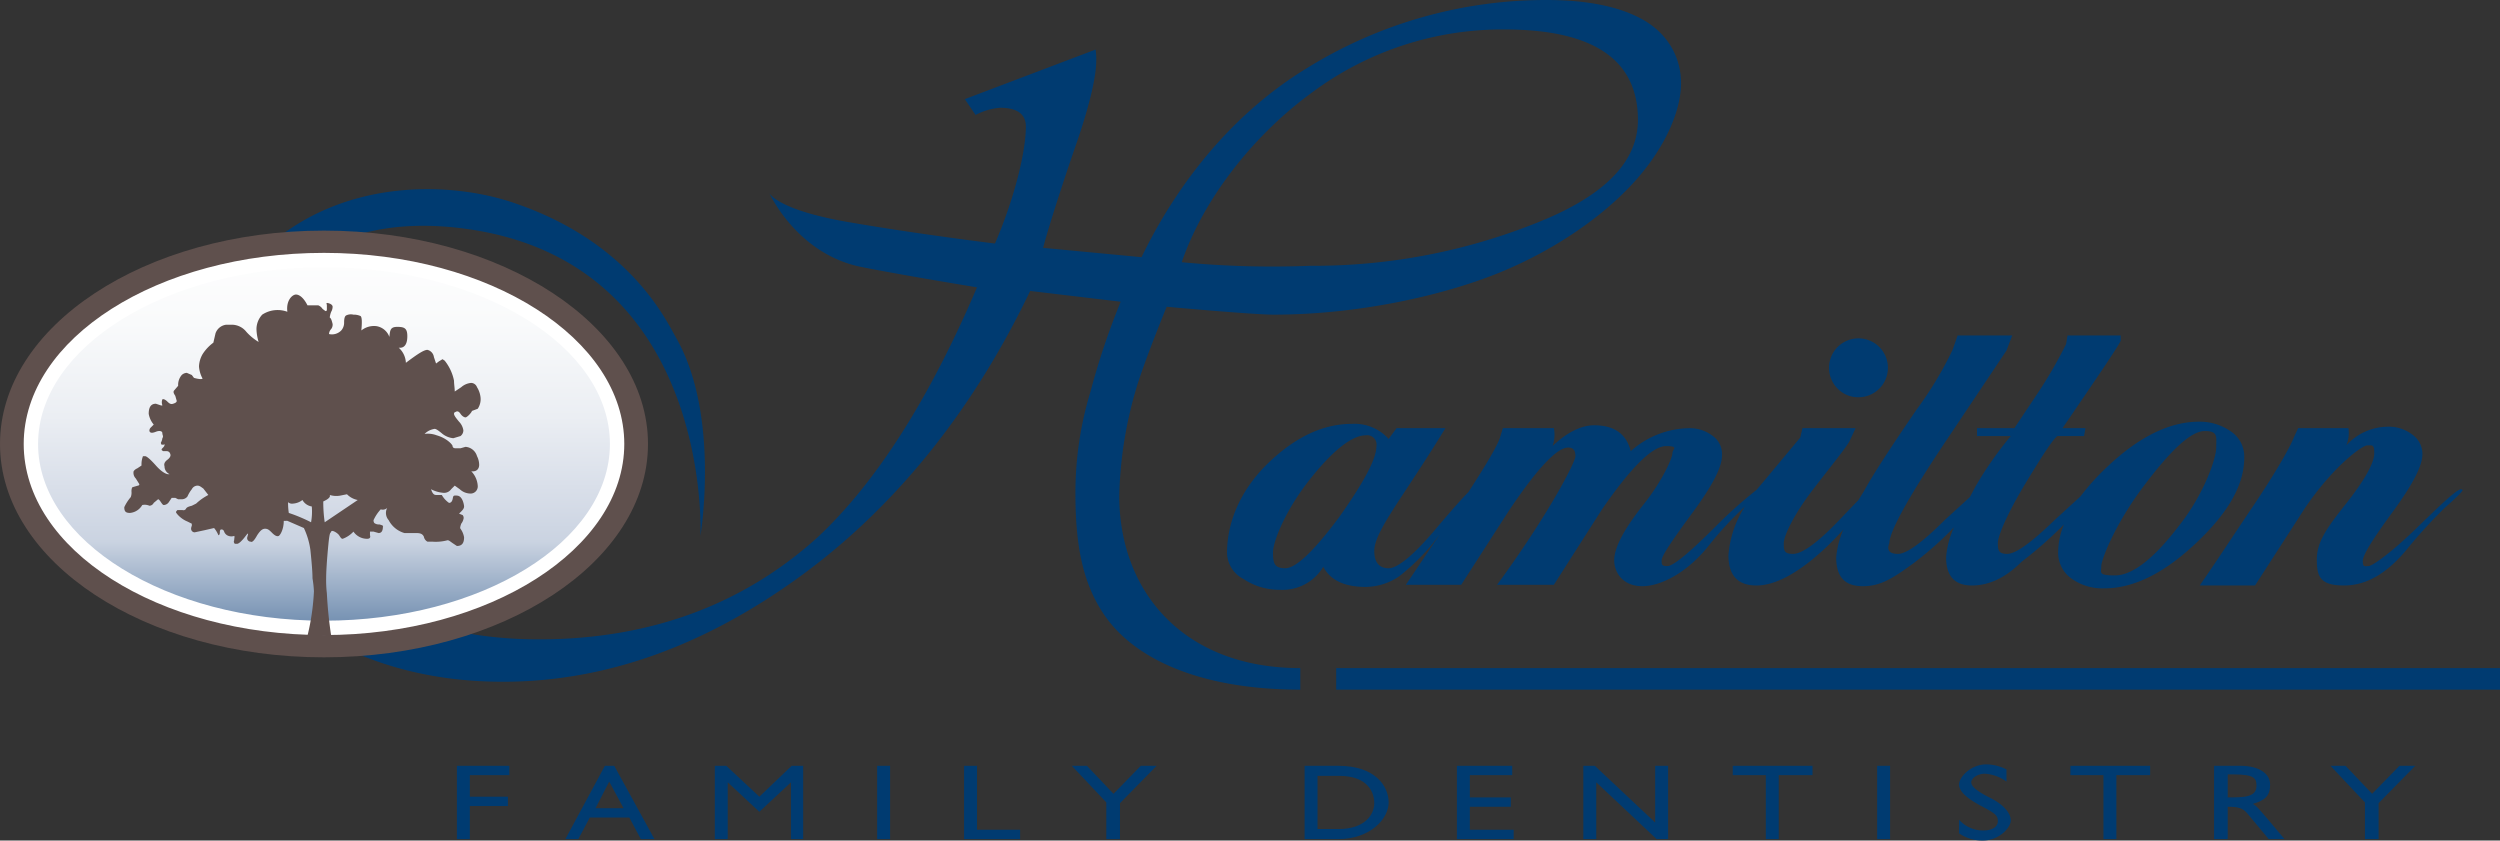 <svg xmlns="http://www.w3.org/2000/svg" xmlns:xlink="http://www.w3.org/1999/xlink" viewBox="0 0 348 117" width="348px" height="117px">
  <rect x="0" y="0" width="348" height="117" fill="#333333" stroke="none"/>
  <defs>
    <linearGradient id="a" x1="45.09" y1="34.64" x2="45.09" y2="89" gradientUnits="userSpaceOnUse">
      <stop offset="0" stop-color="#fefefe"/>
      <stop offset="0.19" stop-color="#f9fafb"/>
      <stop offset="0.43" stop-color="#ebeef3"/>
      <stop offset="0.67" stop-color="#d3dae6"/>
      <stop offset="0.75" stop-color="#cad3e1"/>
      <stop offset="1" stop-color="#6383a8"/>
    </linearGradient>
  </defs>
  <g>
    <path d="M258.7,55.3a4.1,4.1,0,1,0-2.9-1.2A4,4,0,0,0,258.7,55.3Z" fill="#003b71"/>
    <path d="M310.6,60.1a7.5,7.5,0,0,0-4.5-1.4c-4.1,0-8.4,2.1-12.9,6.4a32.5,32.5,0,0,0-3.6,4l-3.5,3.2c-3.3,3.2-5.5,4.8-6.7,4.8s-1.3-.5-1.3-1.5,1.3-4.1,3.9-8.4,3.9-6.2,4.4-6.5h3.7l.2-1.1h-3.2c5.4-7.9,8.1-11.9,8.1-12.2v-.7h-7.4l-.2,1.2a63.2,63.2,0,0,1-4.2,7.2l-3,4.5h-5.2v1.1h4.7a50.2,50.2,0,0,0-4.9,7l-.8,1.5-3.4,3.1q-4.8,4.8-6.6,4.8t-1.2-1.5c0-1.6,2.7-6.5,8-14.4l8.3-12.4.8-2.1h-7.6l-.7,2a51.4,51.4,0,0,1-5,8.3c-3.7,5.4-6.1,9.1-7.3,11.3l-.8,1.3-2.4,2.5c-3.1,3.3-5.4,5-6.7,5s-1.3-.5-1.3-1.5,1.4-4,4.1-7.5,4.9-6.2,5.1-6.8l.8-1.7h-7.4l-.3,1.3-5,6-1.1,1.3a62.6,62.6,0,0,0-5.7,5.1c-3.7,3.7-5.9,5.5-6.7,5.5s-.8-.2-.8-.8,1.4-2.7,4.2-6.5,4.2-6.4,4.2-8.1a3.1,3.1,0,0,0-1.4-2.8,5.2,5.2,0,0,0-3.1-1,12.5,12.5,0,0,0-8.2,3.2q-.9-3.6-5.1-3.6c-1.8,0-3.8,1-5.8,2.9a4.6,4.6,0,0,0,.2-2.5h-7.1l-.4,1.3c-.3,1-1.8,3.6-4.4,7.6-1,1-2.3,2.5-4.1,4.6-3.3,4-5.7,6-7,6s-2-.8-2-2.4,1.3-3.8,4-7.9,4-6.1,5.9-9.2h-6.8l-1.1,1.5a6.4,6.4,0,0,0-5.1-2.1c-4,0-7.8,1.8-11.5,5.3s-5.9,8-5.9,12.7a4.2,4.2,0,0,0,2.3,3.6,9,9,0,0,0,5.1,1.5,6.6,6.6,0,0,0,6-3.2c1,1.9,3,2.8,5.9,2.8a8.4,8.4,0,0,0,4.7-1.5,30.9,30.9,0,0,0,4.6-4.5l1-1.3-4.7,7h7.7l6.5-10.1q6-9,8.4-9c.7,0,1,.4,1,1.2s-3.6,7.9-10.9,17.9h7.9L223,70.9c4-5.8,7-8.8,8.9-8.8s.9.4.9,1-1.3,3.7-4,7.1-4.1,6-4.1,7.8,1.3,3.6,3.9,3.6,6.3-1.9,9.3-5.7a47.7,47.7,0,0,1,5-5.4,14.4,14.4,0,0,0-2.3,6.8q0,4.2,3.9,4.2c2.1,0,4.6-1.1,7.5-3.4a37.4,37.4,0,0,0,4.6-4.4,12.4,12.4,0,0,0-1,3.9c0,2.7,1.2,4,3.7,4s4.2-1.1,7.2-3.3a48.5,48.5,0,0,0,5.5-4.9,11.9,11.9,0,0,0-1.1,4.2q0,3.9,3.6,3.9t6.9-3.3a55,55,0,0,0,5.9-5.2,10.3,10.3,0,0,0-.8,3.7,4.4,4.4,0,0,0,1.8,3.8,7.4,7.4,0,0,0,4.6,1.4c4.2,0,8.5-2.2,13-6.5s6.5-8.1,6.5-11.7A4.2,4.2,0,0,0,310.6,60.1ZM186.4,72c-3.5,4.7-6,7.1-7.5,7.1s-1.7-.7-1.7-2.2,1.7-5.8,5-10,6-6.3,7.9-6.3a1.3,1.3,0,0,1,1.5,1.5C191.6,63.9,189.8,67.2,186.4,72Zm116.9,1.2c-3.5,4.6-6.5,6.9-8.9,6.9s-1.9-.4-1.9-1.3,1.9-5.8,5.8-11S305,60,306.9,60s1.6.8,1.6,2.3S306.8,68.8,303.3,73.2Z" fill="#003b71"/>
  </g>
  <path d="M342.8,68.2c0,.2-.8,1-2.5,2.5a70.1,70.1,0,0,0-4.8,5.2c-2.9,3.7-5.9,5.6-9.2,5.6s-3.8-1.2-3.8-3.6,1.3-4.3,4-7.7,4-5.8,4-7.1-.3-1.1-1-1.1-4.8,3-8.7,8.8l-6.9,10.7h-7.7c2.5-3.6,4.9-7.3,7.4-11s5.1-8,5.7-9.6l.6-1.3h7a4.4,4.4,0,0,1-.3,2.4,7.9,7.9,0,0,1,5.7-2.6,5.4,5.4,0,0,1,3.5,1.1,3.3,3.3,0,0,1,1.4,2.7c0,1.7-1.4,4.3-4.1,8s-4.2,6-4.2,6.9.3.7.8.7,3.1-1.8,6.7-5.3,5.6-5.4,6.2-5.4Z" fill="#003b71"/>
  <path d="M181,96c-12.9,0-22.4-3.7-27-10-3.4-4.7-4.3-10.4-4.3-17.3a48.3,48.3,0,0,1,2.1-14.2A101.4,101.4,0,0,1,156,42l-12.6-1.5c-7.6,15.9-18.2,29.6-31.7,39.5S84.3,94.9,70,94.9c-11.9,0-22.2-3.4-30.7-10.1A33.4,33.4,0,0,1,26.5,60C26.4,53.2,26,44.4,37,34.5s26.1-9.2,34.7-6.2c15.8,5.4,20.9,16,22.4,18.7,6.2,10.8,3.4,27.6,3.4,27.6s1.8-37.8-32.3-42.7C37.9,28,31.7,49.6,31.7,55.7c0,9.4,4.1,16.7,12.2,23.2S62.7,89,75,89c15.4,0,28.4-4.8,38.8-14.2Q126,63.4,136,40s-10.4-1.7-15.9-2.8c-9.1-1.7-13-10.3-13-10.3s1.1,2.3,10.9,4,20.5,3,20.5,3c2.8-6.5,4.3-12.9,4.3-16.3,0-1.7-1.2-2.6-3.6-2.6a9,9,0,0,0-3.4,1l-1.5-2.2,18.2-6.9a8.6,8.6,0,0,1,.1,1.5c0,2.1-.8,5.8-2.6,11.1-2.4,6.9-4.2,12.7-4.8,15l13.7,1.3c4.9-10.1,12.5-19.9,23-26.3A63.2,63.2,0,0,1,215.2,0c5.7,0,10.3.9,13.6,2.8s5.2,5.1,5.2,8.8-2.1,8.8-6.4,13.6-11.1,9.6-19,12.8-19.7,5.8-31.3,5.8c-2.9,0-14.9-1.1-14.9-1.1s-3.2,7.8-4.3,11.6A56.9,56.9,0,0,0,155.8,69c0,13.3,8.9,24,25.2,24Zm47-79.3q0-12.6-18.6-12.6a44.4,44.4,0,0,0-26.8,8.8c-8.1,5.9-15.1,14.8-18.1,23.6a131.4,131.4,0,0,0,17.8.5,83.5,83.5,0,0,0,31.9-6.1C223.4,27.2,228,22.5,228,16.7Z" fill="#003b71"/>
  <rect x="186" y="93" width="162" height="3" fill="#003b71"/>
  <g>
    <path d="M65.4,107.9v3h5.3v1.3H65.4v4.6H63.6V106.6h7.3v1.3Z" fill="#003b71"/>
    <path d="M89.2,116.8l-1.6-3H82.1l-1.6,3H78.7l5.5-10.2h1.3l5.6,10.2Zm-4.4-8-1.9,3.7h3.9Z" fill="#003b71"/>
    <path d="M110.1,116.8v-7.9l-4.4,4.1-4.4-4.1v7.9H99.5V106.6h1.6l4.6,4.3,4.5-4.3h1.6v10.2Z" fill="#003b71"/>
    <path d="M122.1,116.8V106.6h1.8v10.2Z" fill="#003b71"/>
    <path d="M134.2,116.8V106.6H136v8.9h6v1.3Z" fill="#003b71"/>
    <path d="M155.9,111.8v5H154v-5.1l-4.8-5.1h2.1l3.7,3.9,3.8-3.9H161Z" fill="#003b71"/>
    <path d="M186.3,106.6c5.1,0,7,2.8,7,5.1s-2.6,5.1-7,5.1h-4.7V106.6Zm0,8.8c3.9,0,5-2.2,5-3.6s-.8-3.8-4.9-3.8h-3v7.4Z" fill="#003b71"/>
    <path d="M202.8,116.8V106.6h7.7v1.3h-5.9V111h5.7v1.3h-5.7v3.2h6.1v1.3Z" fill="#003b71"/>
    <path d="M230.6,116.8l-8.4-7.9v7.9h-1.8V106.6H222l8.4,7.9v-7.9h1.8v10.2Z" fill="#003b71"/>
    <path d="M247.6,107.9v8.9h-1.8v-8.9h-4.6v-1.3h11.1v1.3Z" fill="#003b71"/>
    <path d="M261.3,116.8V106.6h1.8v10.2Z" fill="#003b71"/>
    <path d="M276.3,107.7c-1,0-1.9.6-1.9,1.2s.9,1.3,2.7,2.2,2.8,2.1,2.8,3.1-1.6,2.8-3.9,2.8a5.7,5.7,0,0,1-3.3-1v-1.9a4.4,4.4,0,0,0,3.4,1.5c1.2,0,2-.5,2-1.3s-.4-1.1-2.3-2.1-3.1-2-3.1-3,1.6-2.8,3.8-2.8a6.4,6.4,0,0,1,2.8.7v1.7A5.7,5.7,0,0,0,276.3,107.7Z" fill="#003b71"/>
    <path d="M294.6,107.9v8.9h-1.8v-8.9h-4.6v-1.3h11.1v1.3Z" fill="#003b71"/>
    <path d="M315.8,116.8l-3-3.6c-.6-.7-1.2-.9-2.7-.9v4.5h-1.9V106.6h3.7c2.4,0,4.1,1,4.1,2.6s-.7,2.2-2.4,2.7c.6.4.3,0,4.4,4.9Zm-1.7-7.4c0-1-.2-1.6-3.1-1.6h-.9V111C312.3,111,314.1,111,314.1,109.4Z" fill="#003b71"/>
    <path d="M331.1,111.8v5h-1.9v-5.1l-4.8-5.1h2.1l3.7,3.9,3.8-3.9h2.2Z" fill="#003b71"/>
  </g>
  <g>
    <path d="M87.7,61.8c0,15-19.1,27.2-42.6,27.2S2.5,76.8,2.5,61.8,21.6,34.6,45.1,34.6,87.7,46.8,87.7,61.8Z" fill="url(#a)"/>
    <path d="M45.1,32.1C20.2,32.1,0,45.4,0,61.8S20.2,91.5,45.1,91.5,90.2,78.2,90.2,61.8,69.9,32.1,45.1,32.1Zm0,55.3C22,87.4,4.3,76.5,4.3,61.8S22,36.2,45.1,36.2s40.8,11,40.8,25.6S68.1,87.4,45.1,87.4Z" fill="#5f504d"/>
    <path d="M45.1,88.4C22,88.4,3.3,76.5,3.3,61.8S22,35.2,45.1,35.2s41.8,12,41.8,26.6S68.1,88.4,45.1,88.4Zm0-51.2C23.2,37.2,5.3,48.3,5.3,61.8S23.2,86.4,45.1,86.4s39.8-11,39.8-24.6S67,37.2,45.1,37.2Z" fill="#fff"/>
    <path d="M66.7,64.7a2.7,2.7,0,0,0-.3-1.2,1.8,1.8,0,0,0-1.6-1.3l-.7.2h-.7c-.2,0-.4-.1-.4-.3s-.8-1.1-2.2-1.5a3.5,3.5,0,0,0-1.7-.2,2.5,2.5,0,0,1,1.4-.7c.2,0,.5.2,1.1.7a2.9,2.9,0,0,0,1.5.6l1-.3a1,1,0,0,0,.4-.8,2.2,2.2,0,0,0-.6-1.2c-.5-.6-.7-.9-.7-1.1s.1-.2.3-.3.4,0,.6.3.5.5.7.5.8-.6.9-.9l.8-.3a2.4,2.4,0,0,0,.4-1.5,3.3,3.3,0,0,0-.5-1.5.9.9,0,0,0-.8-.6,2.4,2.4,0,0,0-1.4.6l-.9.6c0-.5-.1-1-.1-1.5a6.5,6.5,0,0,0-1.3-2.8l-.3-.2-.5.3-.4.3-.3-.9a1.2,1.2,0,0,0-.9-1c-.5,0-1.4.6-3,1.8a3,3,0,0,0-1-2.1c.8.1,1.2-.5,1.2-1.6s-.4-1.3-1.4-1.3-1,.5-1.1,1.4a2.3,2.3,0,0,0-1.8-1.5,2.8,2.8,0,0,0-2.1.6c.1-1.1.1-1.8-.1-2a2.2,2.2,0,0,0-1-.2,1.5,1.5,0,0,0-1,.1c-.2.1-.3.4-.3,1a1.6,1.6,0,0,1-.4,1.1,1.8,1.8,0,0,1-1.7.5,1.1,1.1,0,0,1,.3-.7,1,1,0,0,0,.2-.7c-.1-.4-.2-.8-.4-.9a3.1,3.1,0,0,1,.2-.8,1.4,1.4,0,0,0,.2-.7c0-.2-.2-.4-.6-.5s-.2.1-.2.3V43c0,.2,0,.3-.2.3l-.4-.3a1.3,1.3,0,0,0-.6-.5H42.8c-.5-1-1.1-1.5-1.6-1.5s-1.4.8-1.2,2.4a3.9,3.9,0,0,0-3.5.4,3,3,0,0,0-.8,2,6.7,6.7,0,0,0,.3,1.8,7.4,7.4,0,0,1-1.7-1.4,2.6,2.6,0,0,0-2.1-1h-.7A1.8,1.8,0,0,0,30,46.4l-.3,1.3a6,6,0,0,0-1.5,1.6,3.7,3.7,0,0,0-.5,1.7,4.1,4.1,0,0,0,.5,1.7c-.1.1-.5.1-1.2-.1l-.3-.4-.7-.3a1.1,1.1,0,0,0-.7.3,2.1,2.1,0,0,0-.5,1.5l-.6.7c-.1.2,0,.4.2.7l.2.7c0,.2-.2.3-.5.4s-.5,0-.8-.3-.6-.4-.7-.3a1.1,1.1,0,0,0,0,.8q0,.1-.3,0l-.6-.2c-.7,0-1,.5-1,1.4a3.1,3.1,0,0,0,.7,1.5l-.4.4a.6.6,0,0,0-.2.5c.1.3.4.3.9.1s.9-.1.9.2.2.4,0,.7a1.4,1.4,0,0,1-.2.6.4.4,0,0,0,.1.3h.3c.1-.1.1-.1.1,0s0,.2-.2.4-.2.2-.2.3.1.1.2.2h.5a.5.5,0,0,1,.5.4c.1.2,0,.5-.4.8s-.5.6-.4.9a1.2,1.2,0,0,0,.7,1.1c-.4.1-1.1-.3-1.9-1.2s-1.3-1.3-1.5-1.3h-.3a3.2,3.2,0,0,0-.2,1.3l-.6.4a1.1,1.1,0,0,0-.5.4,1.1,1.1,0,0,0,.3,1l.5.8a.2.2,0,0,1-.2.2l-.7.2c-.1,0-.2.2-.2.6a1.7,1.7,0,0,1-.1.8,6.1,6.1,0,0,0-.9,1.4c0,.6.2.8.8.8a2.2,2.2,0,0,0,1.7-1.1,1.6,1.6,0,0,1,1,.1.7.7,0,0,0,.6-.4l.6-.5c.1,0,.2.1.4.4s.3.4.4.4a.9.9,0,0,0,.7-.4l.4-.6h.5l.4.2h.5a1,1,0,0,0,.8-.4,4.4,4.4,0,0,1,.6-1,.9.9,0,0,1,.8-.5c.3,0,.5.2.8.4l.7.9a7.6,7.6,0,0,0-1.7,1.2l-.6.3c-.4.1-.7.2-.8.4a.4.4,0,0,1-.5.2h-.7c-.1.1-.2.2-.2.3s.6.9,1.6,1.3l.6.3v.3a1,1,0,0,0-.1.4.5.5,0,0,0,.5.5l1.4-.3,1.3-.3a3.7,3.7,0,0,1,.6,1c.1,0,.2-.1.2-.4s.1-.4.2-.4.3,0,.4.3a1,1,0,0,0,.4.5,1.2,1.2,0,0,0,1,.1c.1.1,0,.3,0,.6a.4.4,0,0,0,.1.5H33c.2,0,.6-.3,1.2-1.1s.2.1.2.3a.5.5,0,0,0,.5.5q.3.2.9-.9c.4-.6.7-.9,1.1-.9s.6.2,1,.6.7.5.9.4.7-.9.7-2.1H40l2.3,1a10.6,10.6,0,0,1,.9,3c.2,1.9.3,3.2.3,4a15.5,15.5,0,0,1,.2,1.8,32,32,0,0,1-.9,6.2h3.3a59,59,0,0,1-.6-5.9,15.5,15.5,0,0,1-.1-2.1c0-.9.1-2.5.3-4.6s.3-1.6.4-1.9.9.2,1.1.5.3.5.5.5a3.8,3.8,0,0,0,1.5-1,2.3,2.3,0,0,0,1.9,1c.4,0,.5-.2.4-.5v-.5H52l.7.2q.6,0,.6-.9c.1-.1-.1-.2-.5-.3a1,1,0,0,1-.7-.2.6.6,0,0,1-.1-.4,5.6,5.6,0,0,1,1-1.5.9.9,0,0,0,.9-.2,1.5,1.5,0,0,0,.2,1.7,3.6,3.6,0,0,0,2.2,1.8h1.6c.6,0,.9.1,1.1.5a1,1,0,0,0,.5.7h.7a6.2,6.2,0,0,0,2.1-.2c.2,0,.4.2.7.4l.6.4c.7,0,1-.4,1-1.2a2.8,2.8,0,0,0-.5-1.2c-.1-.1,0-.4.1-.7a1.5,1.5,0,0,0,.3-.6.6.6,0,0,0-.1-.6l-.5-.2.3-.3c.3-.3.4-.5.4-.7s-.2-1.4-.9-1.5-.6.1-.7.5-.3.5-.5.5a3.3,3.3,0,0,1-1-1.1h-.8c-.3,0-.5-.2-.7-.8a4.5,4.5,0,0,0,1.7.5,1.2,1.2,0,0,0,1.1-.5l.5-.5.7.5a2.2,2.2,0,0,0,1.4.6,1,1,0,0,0,1.1-1.1,3.2,3.2,0,0,0-.9-2C66.3,65.7,66.7,65.3,66.7,64.7ZM40.2,71.4a9.2,9.2,0,0,1-.1-1.5.8.8,0,0,0,.7.2,2.4,2.4,0,0,0,1.3-.5,1.8,1.8,0,0,0,1.3.9,8.3,8.3,0,0,1-.1,2.2A22.1,22.1,0,0,0,40.2,71.4ZM45,69.8q1.1-.5.9-.9a3.1,3.1,0,0,0,1.4.1l1-.2a2.8,2.8,0,0,0,1.5.8l-4.6,3.1A19.4,19.4,0,0,1,45,69.8Z" fill="#5f504d"/>
  </g>
</svg>
